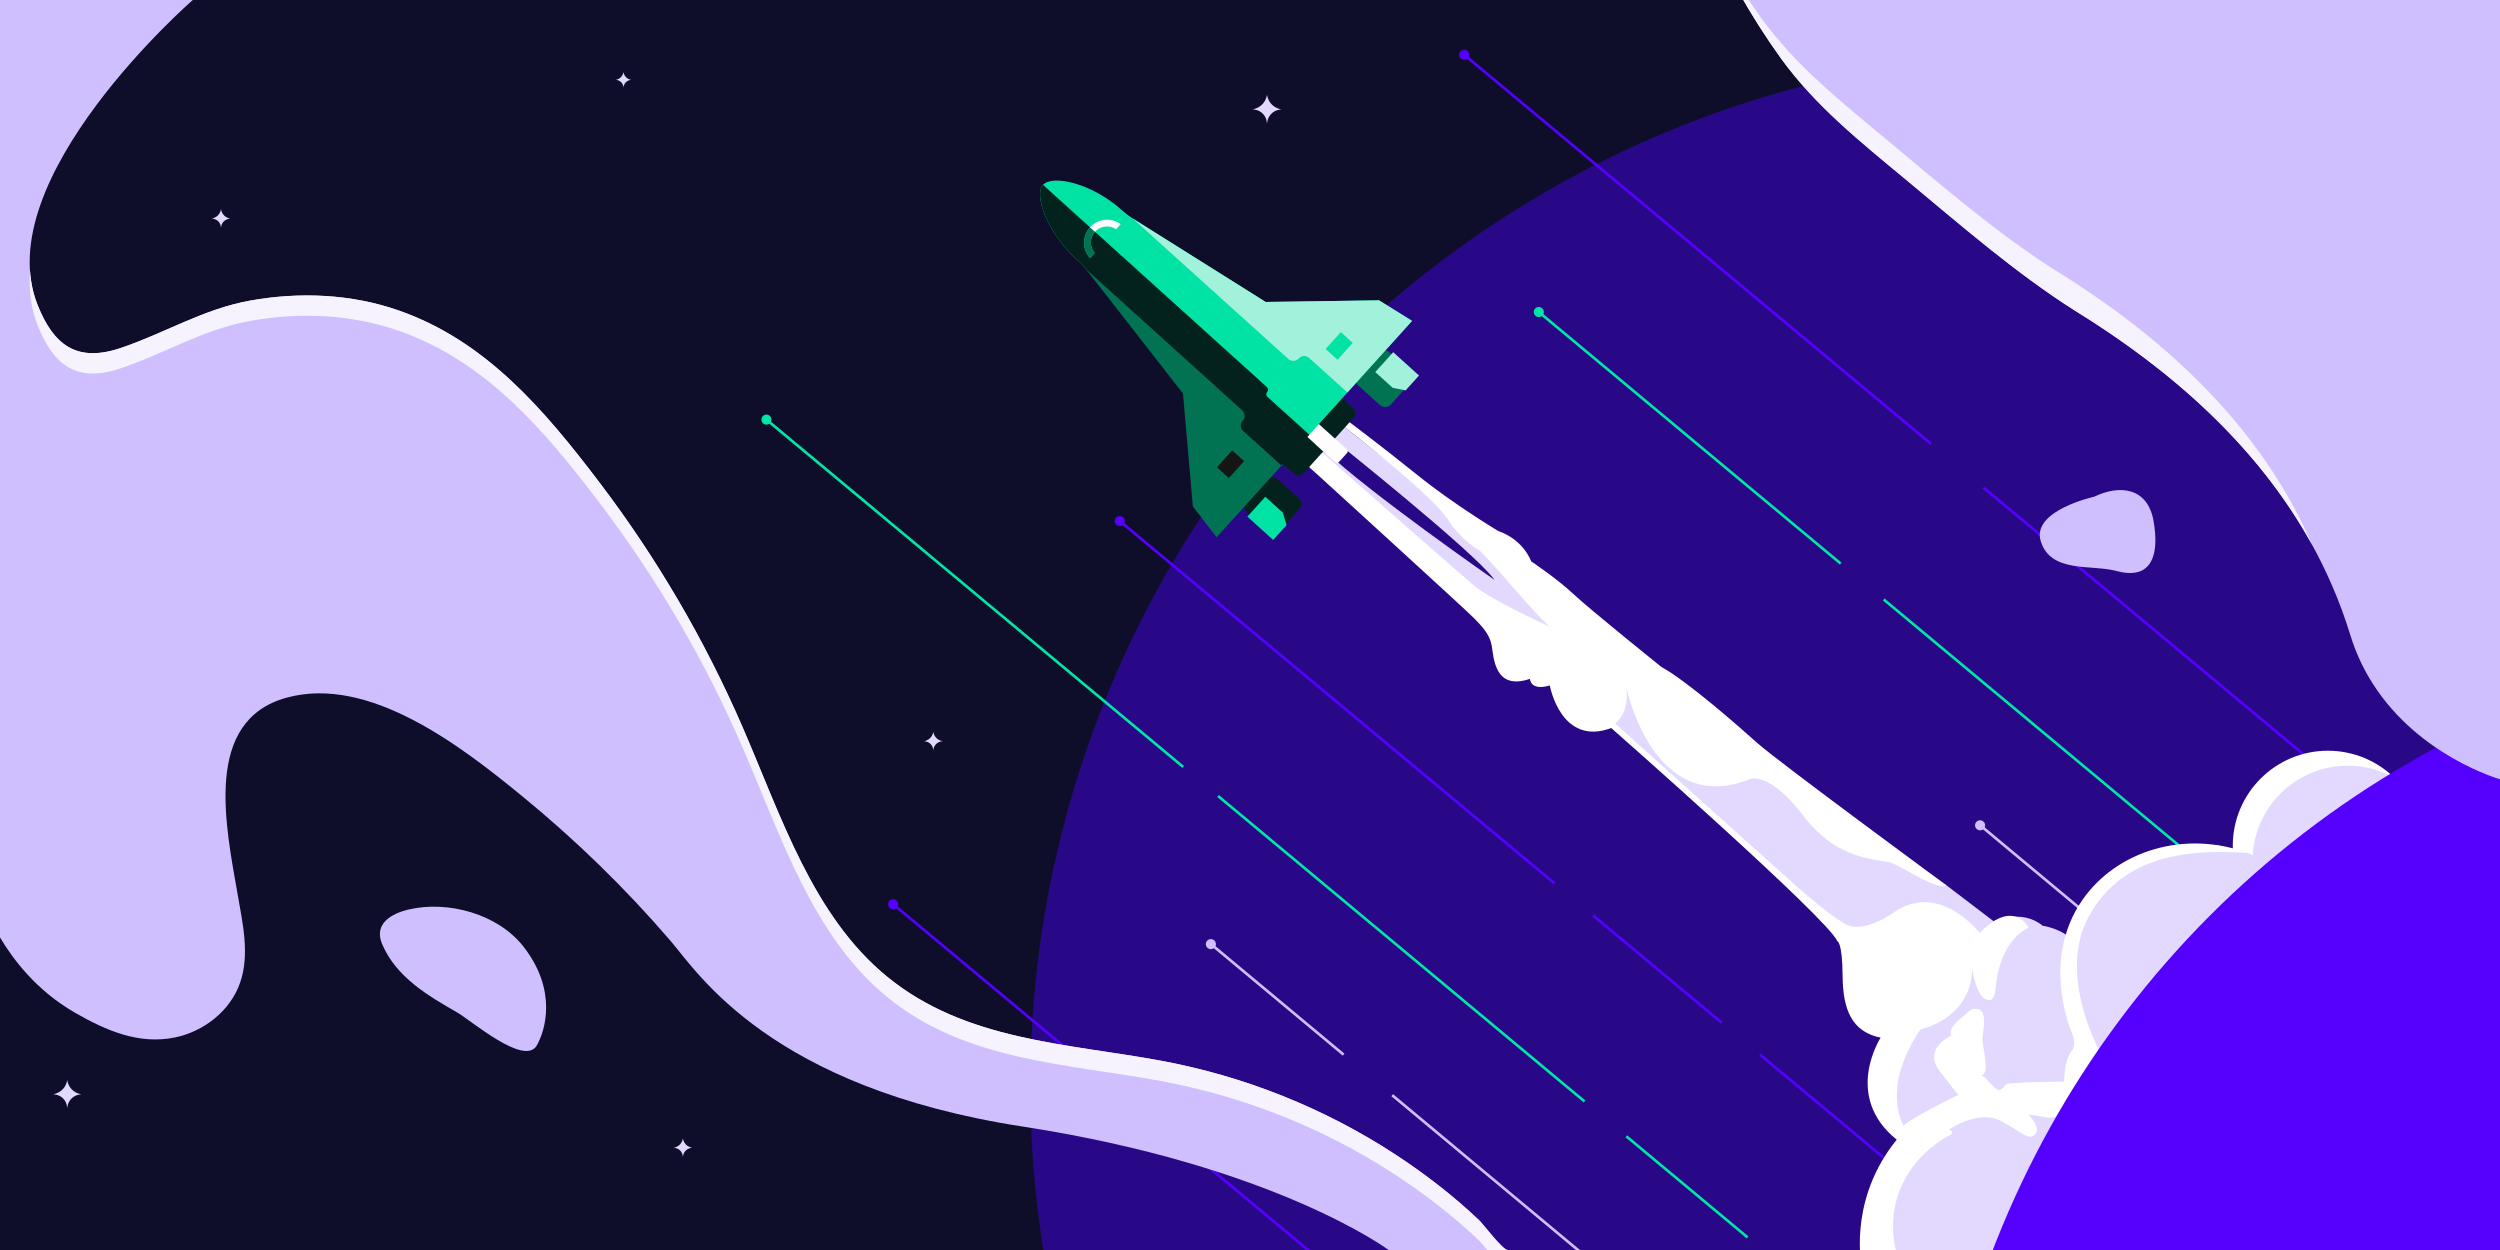 <?xml version="1.0" encoding="UTF-8"?>
<svg xmlns="http://www.w3.org/2000/svg" xmlns:xlink="http://www.w3.org/1999/xlink" viewBox="0 0 1868 934">
  <defs>
    <style>
      .cls-1 {
        fill: none;
      }

      .cls-2 {
        fill: #151515;
      }

      .cls-3 {
        fill: #50f;
      }

      .cls-4 {
        fill: #290888;
      }

      .cls-5 {
        fill: #f6f3ff;
      }

      .cls-6 {
        fill: #01e3a4;
      }

      .cls-7 {
        fill: #e3d9ff;
      }

      .cls-8 {
        fill: #0e0e2a;
      }

      .cls-9 {
        clip-path: url(#clippath-1);
      }

      .cls-10 {
        clip-path: url(#clippath-2);
      }

      .cls-11 {
        fill: #017353;
      }

      .cls-12 {
        fill: #fff;
      }

      .cls-13 {
        fill: #cfbfff;
      }

      .cls-14 {
        fill: #01e5a6;
      }

      .cls-15 {
        fill: #a2f1db;
      }

      .cls-16 {
        fill: #04221d;
      }

      .cls-17 {
        clip-path: url(#clippath);
      }

      .cls-18 {
        fill: #fdfdfd;
      }
    </style>
    <clipPath id="clippath">
      <rect class="cls-1" width="1868" height="934"/>
    </clipPath>
    <clipPath id="clippath-1">
      <rect class="cls-1" width="1868" height="934"/>
    </clipPath>
    <clipPath id="clippath-2">
      <rect class="cls-1" x="1475.76" y="498.39" width="392.24" height="435.61"/>
    </clipPath>
  </defs>
  <g id="Background">
    <rect class="cls-8" width="1868" height="934"/>
    <g class="cls-17">
      <circle class="cls-4" cx="1542" cy="811.45" r="772.15"/>
    </g>
  </g>
  <g id="Illustration">
    <g class="cls-9">
      <g>
        <g>
          <g>
            <g>
              <rect class="cls-14" x="727.31" y="240.48" width="2" height="405.59" transform="translate(-78.51 718.88) rotate(-50.19)"/>
              <path class="cls-14" d="M575.09,310.65c-1.59-1.33-3.97-1.11-5.3.48-1.33,1.6-1.11,3.97.48,5.3,1.59,1.33,3.97,1.11,5.3-.48,1.33-1.59,1.11-3.97-.48-5.3Z"/>
            </g>
            <rect class="cls-14" x="1046.08" y="530.72" width="2" height="356.53" transform="translate(-167.96 1059.31) rotate(-50.19)"/>
            <rect class="cls-14" x="1259.53" y="827.94" width="2" height="117.97" transform="translate(-227.85 1287.28) rotate(-50.19)"/>
            <g>
              <rect class="cls-13" x="953.29" y="682.07" width="2" height="129.33" transform="translate(-230.33 1001.61) rotate(-50.19)"/>
              <path class="cls-13" d="M907.17,702.56c-1.59-1.33-3.97-1.11-5.3.48-1.33,1.59-1.11,3.97.48,5.3,1.59,1.33,3.97,1.11,5.3-.48,1.33-1.59,1.11-3.97-.48-5.3Z"/>
            </g>
            <rect class="cls-13" x="1386.75" y="655.73" width="2" height="904.68" transform="translate(-351.96 1464.54) rotate(-50.19)"/>
            <g>
              <rect class="cls-3" x="1081.5" y="481.07" width="2" height="1081.33" transform="translate(-395.44 1199.01) rotate(-50.19)"/>
              <path class="cls-3" d="M669.76,672.78c-1.59-1.33-3.97-1.11-5.3.48-1.33,1.59-1.11,3.97.48,5.3,1.59,1.33,3.97,1.11,5.3-.48,1.33-1.59,1.11-3.97-.48-5.3Z"/>
            </g>
            <g>
              <rect class="cls-14" x="1261.53" y="180.15" width="2" height="293.91" transform="translate(202.87 1087.44) rotate(-50.19)"/>
              <path class="cls-14" d="M1152.2,230.24c-1.59-1.33-3.97-1.11-5.3.48-1.33,1.59-1.11,3.97.48,5.3,1.59,1.33,3.97,1.11,5.3-.48,1.33-1.59,1.11-3.97-.48-5.3Z"/>
            </g>
            <rect class="cls-14" x="1692.91" y="313.94" width="2" height="745.53" transform="translate(81.83 1548.14) rotate(-50.19)"/>
            <g>
              <rect class="cls-3" x="1267.44" y="-40.92" width="2" height="454.43" transform="translate(313.15 1041.33) rotate(-50.19)"/>
              <path class="cls-3" d="M1096.46,38.05c-1.59-1.33-3.97-1.11-5.3.48-1.33,1.6-1.11,3.97.48,5.3,1.59,1.33,3.97,1.11,5.3-.48,1.33-1.59,1.11-3.97-.48-5.3Z"/>
            </g>
            <rect class="cls-3" x="1608.6" y="304.66" width="2" height="332.05" transform="translate(217.42 1405.68) rotate(-50.19)"/>
            <rect class="cls-3" x="1845.43" y="566.47" width="2" height="203.28" transform="translate(150.97 1658.61) rotate(-50.19)"/>
            <g>
              <rect class="cls-3" x="998.06" y="313.11" width="2" height="423.12" transform="translate(-43.65 956.13) rotate(-50.19)"/>
              <path class="cls-3" d="M839.11,386.44c-1.59-1.33-3.97-1.11-5.3.48-1.33,1.59-1.11,3.97.48,5.3,1.59,1.33,3.97,1.11,5.3-.48,1.33-1.59,1.11-3.97-.48-5.3Z"/>
            </g>
            <rect class="cls-3" x="1237.44" y="661.67" width="2" height="125.06" transform="translate(-110.82 1211.76) rotate(-50.19)"/>
            <rect class="cls-3" x="1490.14" y="705.72" width="2" height="458.28" transform="translate(-181.73 1481.65) rotate(-50.19)"/>
            <g>
              <rect class="cls-13" x="1591.26" y="563.69" width="2" height="293.91" transform="translate(26.87 1478.67) rotate(-50.19)"/>
              <path class="cls-13" d="M1481.93,613.78c-1.59-1.33-3.97-1.11-5.3.48-1.33,1.59-1.11,3.97.48,5.3,1.59,1.33,3.97,1.11,5.3-.48,1.33-1.59,1.11-3.97-.48-5.3Z"/>
            </g>
          </g>
          <path class="cls-13" d="M144.03,0S-9.6,133.76,28.13,227.98c11.76,29.36,28.8,43.25,61.97,32.09,33.29-11.2,61.8-29.24,97.2-35.52,36.77-6.52,75.13-4.95,110.61,7.44,65.03,22.7,108.57,74.01,149.72,128.15,42.78,56.28,78.91,117.91,107.21,183.15,29,66.86,52.37,141.06,108.13,186.6,58.54,47.82,134.04,49.66,204.33,62.65,62.11,11.48,121.97,35.26,175.24,70.06,22.24,14.53,43.42,30.92,62.8,49.29,2.87,2.72,17.45,22.11,21.19,22.11h-88.95s-84.91-63.17-273.59-92.26c-188.68-29.09-242.59-114.99-262.81-138.54-33.65-39.21-71.16-75.69-110.93-108.23-45.1-36.89-114.1-90.72-176.16-73.65-62.54,17.2-45.43,95.75-36.58,146.67,3.81,21.91,9.17,44.91,2.03,65.91-7.29,21.45-27.29,36.91-48.97,41.31-26.98,5.48-51.39-5.23-74.43-18.45-29.55-16.96-46.92-40.79-56.14-56.34V0h144.03Z"/>
          <path class="cls-12" d="M1668.33,632.03c0-39.26,31.83-71.09,71.09-71.09,19.43,0,37.05,7.8,49.88,20.43,13.1,12.9,21.21,30.83,21.21,50.66,0,39.26-31.82,71.09-71.09,71.09-12.77,0-24.75-3.37-35.11-9.27-21.49-12.22-35.98-35.33-35.98-61.82Z"/>
          <path class="cls-7" d="M1683.12,643.22c0-39.27,31.83-71.1,71.09-71.1,12.76,0,24.74,3.36,35.09,9.25,13.1,12.9,21.21,30.83,21.21,50.66,0,39.26-31.82,71.09-71.09,71.09-12.77,0-24.75-3.37-35.11-9.27-13.08-12.89-21.19-30.81-21.19-50.63Z"/>
          <path class="cls-7" d="M1454.34,661.47l35.3,26.89s20.95-9.64,36.6,3.34c0,0,14.6,2,22.94,11.43l16.34-36.8,43.8-27.81,46.41-7.16,23.74,6.02s10.84,4.27,16.4,8.44c5.56,4.17-183.89,288.19-183.89,288.19h-104.28l15.65-88.32-13.9-21.9,5.21-67.78-42.76-66.74-100.83-87.72-70.49-64.22,16-28.97,149.19,104.22,88.57,48.9Z"/>
          <path class="cls-7" d="M1003.07,317.88l-7.52,10s107.01,85.19,121.21,105.47c0,0-95.64-66.43-127.37-97.28l-10.29,13.69,151.3,122.48,52.54,4.24-38.71-47.38-141.16-111.23Z"/>
          <path class="cls-12" d="M1003.07,317.88s68.84,52.87,79.95,72.03c0,0,8.43,13.41,22.6,21.45,0,0,8.99,9.2,16.87,18.31s31.52,36.15,35.53,38.62c0,0-43.72-19.77-56.85-30.9-13.13-11.12-115.87-101.5-115.87-101.5l-9.58,10.79s119.57,108.94,125.6,115.12c6.03,6.18,11.74,12.05,13.29,20.55,1.54,8.5,1.85,33.99,28.58,24.87,0,0,.15,9.27,14.83,4.94,0,0,8.19,45.88,45.88,31.82,0,0,162.73,143.08,168.94,159.27,0,0,3.76.38,3.95,25.6.19,25.22,6.59,41.98,28.42,46.49,0,0-28.42,43.67,12.05,76.24-5.67,6.92-12.32,16.58-17.7,29.09-9.37,21.81-10.25,41.59-9.81,53.32h26.77c-1.77-7.62-3.95-22,.89-38.6,8.93-30.64,34.74-44.77,40.14-47.58,0,0,3.01-2.26-1.32-3.76,0,0,22.4-15.81,39.72-6.02,17.32,9.79,20.33,14.31,24.85,9.22,4.52-5.08-5.08-14.31-5.08-14.31,0,0,2.66-.15,11.11,1.51,8.44,1.65,12.99-.19,18.64-6.4,5.65-6.21,22.65-44.13,22.65-44.13,0,0-30.75-56.01-7.59-98.74,23.15-42.73,67.76-51.58,118.96-47.81-46.65-17.34-97.69-2.05-123.48,35.01-31.37,45.08-8.55,98.21-7.34,100.89,0,0,3.01,7.34-.75,12.05-3.76,4.71-5.65,14.68-5.46,22.78,0,0-41.04.56-43.11,1.88-2.07,1.32-3.95,6.4-7.53,3.76-3.57-2.63-9.39-10.33-11.66-10.35,7.47.07.92-22.3,1.03-26.52.15-5.78,5.28-24.4-5.88-23.05-2.55.31-4.6,2.16-6.47,3.92-4.14,3.91-13.14,9.21-10.91,16.1,0,0-21.84,9.6-8.28,26.92l13.55,17.32s-39.15,19.2-40.66,23.15c0,0-17.88-26.92,12.42-72.09,0,0,37.65-7.34,38.78-45.36,0,0,2.82,22.96,11.86,23.34,0,0,4.71,2.45,5.65-9.6.94-12.05,6.21-35.39,24.47-44.42,0,0-10.92-22.21-36.52,3.95,0,0-30.31-39.15-64.19-15.25,0,0-22.4,16.38-36.14,8.66-13.74-7.72-38.4-29.93-38.4-29.93l-133.65-119.91s11.67-8.09,8.09-28.05c0,0,19.95,98.51,92.42,69.68,0,0,14.12-7,40.47,27.64,26.35,34.64,56.85,31.62,65.88,35.01,9.04,3.39,33.51,20.52,40.66,16.56,0,0-126.31-92.8-141.36-106.35-15.06-13.55-52.71-46.44-71.53-56.73,0,0-53.45-42.93-65.78-54.52-12.33-11.59-31.57-24.42-31.57-24.42,0,0-5.43-16.03-24.67-22.69,0,0-33.3-19.98-60.19-41.69-26.89-21.71-55.99-43.52-55.99-43.52l-.19,6.33Z"/>
          <g class="cls-10">
            <circle class="cls-3" cx="2159.51" cy="1191.79" r="718.34"/>
          </g>
          <path class="cls-5" d="M1126.53,934h-15.26c-2.72-3.27-4.97-6.01-5.93-6.93-19.37-18.38-40.56-34.77-62.8-49.29-53.27-34.81-113.13-58.58-175.24-70.07-70.29-12.98-145.79-14.83-204.33-62.65-55.76-45.54-79.13-119.74-108.13-186.6-28.3-65.25-64.43-126.87-107.21-183.16-41.15-54.13-84.69-105.45-149.72-128.15-35.48-12.38-73.85-13.95-110.61-7.43-35.4,6.28-63.91,24.32-97.2,35.52-33.17,11.16-50.21-2.72-61.97-32.08-5.04-12.57-6.66-26.32-5.69-40.7.63,8.89,2.46,17.44,5.69,25.51,11.76,29.35,28.8,43.25,61.97,32.08,33.29-11.19,61.8-29.24,97.2-35.52,36.76-6.53,75.13-4.94,110.61,7.43,65.03,22.7,108.57,74,149.72,128.15,42.78,56.28,78.91,117.91,107.21,183.15,29,66.86,52.37,141.06,108.13,186.61,58.54,47.81,134.04,49.65,204.33,62.65,62.11,11.48,121.97,35.26,175.24,70.07,22.24,14.53,43.43,30.91,62.8,49.29,2.87,2.72,17.45,22.11,21.19,22.11Z"/>
          <path class="cls-13" d="M1610.43,406.53c.28-5.16-.2-11.02-1.32-17.35-4.41-24.81-25.02-27.32-44.36-18.03,0,0-46.81,10.31-39.94,33.07,7.35,24.35,37.83,17.32,56.67,22.44.01,0,.02,0,.03,0,19.58,5.32,28.03-3.89,28.92-20.14Z"/>
          <path class="cls-13" d="M391.04,707.19c-18.93-24.16-56.09-34.52-85.6-27.63-12.66,2.96-26.46,10.47-19.87,25.95,10.43,24.5,33.95,38.35,56.04,51,10.31,5.9,50.41,40.58,59.49,24.63,6.61-11.62,15.32-41.57-10.06-73.96Z"/>
          <path class="cls-13" d="M1868-26.14v608.4s-60.24-16.94-94.98-71.29c-6.83-10.68-12.67-22.8-16.88-36.53-3.88-12.66-8.41-24.91-13.54-36.75-38.33-88.66-110.01-154.98-192.66-205.84-44.36-28.23-85.15-63.81-125.54-97.37-33.75-28.04-68.18-55.4-93.99-91.31-9.08-12.62-17.57-25.69-25.48-39.1-2.05-3.48-4.06-6.98-6.03-10.5-.88-1.55-8.91-19.71-10.42-19.71h579.52Z"/>
          <path class="cls-5" d="M1727.82,407.48c-40.47-73.75-104.89-130.73-177.88-175.64-44.36-28.23-85.14-63.81-125.54-97.37-33.75-28.03-68.17-55.4-93.99-91.3-11.44-15.91-21.94-32.51-31.51-49.6-.88-1.56-8.91-19.71-10.42-19.71h1.67c7.91,13.41,16.4,26.48,25.48,39.1,25.81,35.91,60.24,63.27,93.99,91.31,40.39,33.56,81.18,69.14,125.54,97.37,82.65,50.86,154.33,117.18,192.66,205.84Z"/>
          <g>
            <path class="cls-16" d="M953.47,318.75h66v11.9c0,2.81-2.28,5.1-5.1,5.1h-55.8c-2.81,0-5.1-2.28-5.1-5.1v-11.9h0Z" transform="translate(82.35 839.87) rotate(-47.91)"/>
            <path class="cls-18" d="M985.5,316.07h13v29.13c0,1.03-.84,1.87-1.87,1.87h-9.25c-1.03,0-1.87-.84-1.87-1.87v-29.13h0Z" transform="translate(80.96 845.4) rotate(-47.91)"/>
            <g>
              <g>
                <rect class="cls-11" x="1017.6" y="266.45" width="33.97" height="33" rx="5.65" ry="5.65" transform="translate(131.08 860.97) rotate(-47.91)"/>
                <polygon class="cls-15" points="1050.24 291.72 1060.29 280.59 1041 263.16 1027.59 278 1040.61 289.76 1050.24 291.72"/>
              </g>
              <g>
                <rect class="cls-16" x="934.07" y="361.14" width="33.97" height="33" rx="5.65" ry="5.65" transform="translate(1868.83 -74.93) rotate(132.09)"/>
                <polygon class="cls-6" points="961.37 392.33 951.32 403.46 932.03 386.03 945.43 371.19 958.45 382.95 961.37 392.33"/>
              </g>
            </g>
            <path class="cls-11" d="M957.4,347.95l-48.32,53.47-17.76-22.95-7.4-84.43-72.07-92.4,116.19,104.96c1.13,1.02,1.74,2.41,1.81,3.81.08,1.39-.39,2.84-1.41,3.96-2.04,2.26-1.86,5.72.39,7.75l28.58,25.82Z"/>
            <path class="cls-6" d="M1055.12,239.79l-76.81,85.02-20.91,23.15-28.58-25.82c-2.25-2.03-2.43-5.5-.39-7.75,1.02-1.12,1.48-2.57,1.41-3.96-.07-1.4-.68-2.79-1.81-3.81l-116.19-104.96-.13-.18s-.06-.07-.08-.11l-.28-.35c-.12-.16-.25-.32-.38-.46-1.24-1.56-2.58-3.02-4-4.4l-.29-.27c-.34-.33-.67-.65-1.01-.95-.14-.14-.29-.26-.44-.4l-.03-.03c-23.36-21.1-32.73-48.8-25.88-56.39,6.85-7.59,36.03-1.81,59.39,19.29l.03.03c2.21,1.99,4.53,3.82,7.04,5.4l99.94,62.79,84.74-1.18,24.63,15.35Z"/>
            <rect class="cls-2" x="911" y="340.93" width="17" height="12" transform="translate(45.67 796.66) rotate(-47.91)"/>
            <path class="cls-15" d="M1006.79,293.25l48.28-53.51-24.64-15.33-84.74,1.23-99.25-62.29,116.24,104.9c1.13,1.02,2.57,1.49,3.97,1.41,1.39-.07,2.78-.67,3.79-1.8,2.04-2.26,5.51-2.43,7.75-.4l28.6,25.8Z"/>
            <path class="cls-16" d="M819.78,201.28c.42.46.86.9,1.34,1.33l-1.4-1.26.06-.07Z"/>
            <path class="cls-16" d="M814.52,192.82l3.4-3.77c-3.85-4.54-3.84-11.32.25-15.87l19.87,17.94,108.58,98.11c1.05.95,1.14,2.59.19,3.64-.48.53-.7,1.2-.66,1.87.03.66.32,1.3.84,1.78l31.32,28.28-20.92,23.15-28.58-25.83c-2.25-2.03-2.43-5.5-.4-7.75,1.02-1.11,1.48-2.57,1.41-3.95-.06-1.41-.69-2.79-1.82-3.81l-116.18-104.97-.13-.17s-.07-.07-.09-.11c-.21-.27-.43-.55-.65-.82-1.26-1.54-2.6-3-4.01-4.4l-.28-.28c-.34-.32-.68-.64-1.01-.95l-.47-.43c-23.35-21.1-32.72-48.8-25.87-56.39l35.09,31.71c-5.96,6.61-5.82,16.59.09,23.01Z"/>
            <path class="cls-11" d="M814.43,169.81l3.74,3.38c-4.09,4.54-4.1,11.32-.25,15.87l-3.4,3.77c-5.91-6.42-6.05-16.4-.09-23.01Z"/>
            <path class="cls-18" d="M837.35,167.54l-3.4,3.77c-4.92-3.37-11.67-2.67-15.76,1.87h-.01s-3.74-3.36-3.74-3.36h.01c5.96-6.62,15.91-7.5,22.91-2.27Z"/>
            <rect class="cls-6" x="992.19" y="252.56" width="17" height="12" transform="translate(138 827.78) rotate(-47.91)"/>
          </g>
          <polygon class="cls-16" points="958.04 346.04 963 350.52 982.3 331.57 968.54 319.28 962.02 333.78 958.04 346.04"/>
        </g>
        <path class="cls-7" d="M517.36,857.64c-.56,0-2.84.11-4.78,1.89-2.22,2.04-2.31,4.74-2.31,5.2,0-.44-.02-3.25-2.32-5.31-1.95-1.75-4.23-1.79-4.77-1.78.7-.11,3.13-.56,5.05-2.71,1.55-1.73,1.93-3.62,2.04-4.39.1.74.45,2.72,2.08,4.49,1.93,2.11,4.34,2.51,5.02,2.6Z"/>
        <path class="cls-7" d="M172.22,163.34c-.56,0-2.84.11-4.78,1.89-2.22,2.04-2.31,4.74-2.31,5.2,0-.44-.02-3.25-2.32-5.31-1.95-1.75-4.23-1.79-4.77-1.78.7-.11,3.13-.56,5.05-2.71,1.55-1.73,1.93-3.62,2.04-4.39.1.74.45,2.72,2.08,4.49,1.93,2.11,4.34,2.51,5.02,2.6Z"/>
        <path class="cls-7" d="M60.97,817.67c-.85.01-4.29.16-7.23,2.86-3.36,3.09-3.49,7.16-3.5,7.87,0-.66-.04-4.92-3.51-8.03-2.95-2.65-6.39-2.7-7.22-2.7,1.07-.16,4.74-.84,7.64-4.09,2.34-2.61,2.92-5.47,3.09-6.64.15,1.12.69,4.11,3.14,6.79,2.92,3.19,6.56,3.8,7.59,3.93Z"/>
        <path class="cls-7" d="M704.46,553.85c-.56,0-2.84.11-4.78,1.89-2.22,2.04-2.31,4.74-2.31,5.2,0-.44-.02-3.25-2.32-5.31-1.95-1.75-4.23-1.79-4.77-1.78.7-.11,3.13-.56,5.05-2.71,1.55-1.73,1.93-3.62,2.04-4.39.1.74.45,2.72,2.08,4.49,1.93,2.11,4.34,2.51,5.02,2.6Z"/>
        <path class="cls-7" d="M957.72,81.75c-.87.01-4.41.16-7.42,2.93-3.45,3.17-3.58,7.36-3.59,8.08,0-.68-.04-5.05-3.6-8.25-3.03-2.72-6.57-2.78-7.41-2.77,1.09-.16,4.86-.86,7.85-4.2,2.4-2.68,2.99-5.62,3.17-6.81.15,1.15.7,4.22,3.23,6.98,2.99,3.28,6.74,3.9,7.79,4.04Z"/>
        <path class="cls-7" d="M471.81,59.71c-.47,0-2.38.09-4.01,1.58-1.86,1.71-1.93,3.97-1.94,4.36,0-.37-.02-2.73-1.95-4.45-1.63-1.47-3.54-1.5-4-1.49.59-.09,2.62-.47,4.24-2.27,1.3-1.45,1.62-3.03,1.71-3.68.08.62.38,2.28,1.74,3.77,1.62,1.77,3.64,2.11,4.21,2.18Z"/>
      </g>
    </g>
  </g>
</svg>